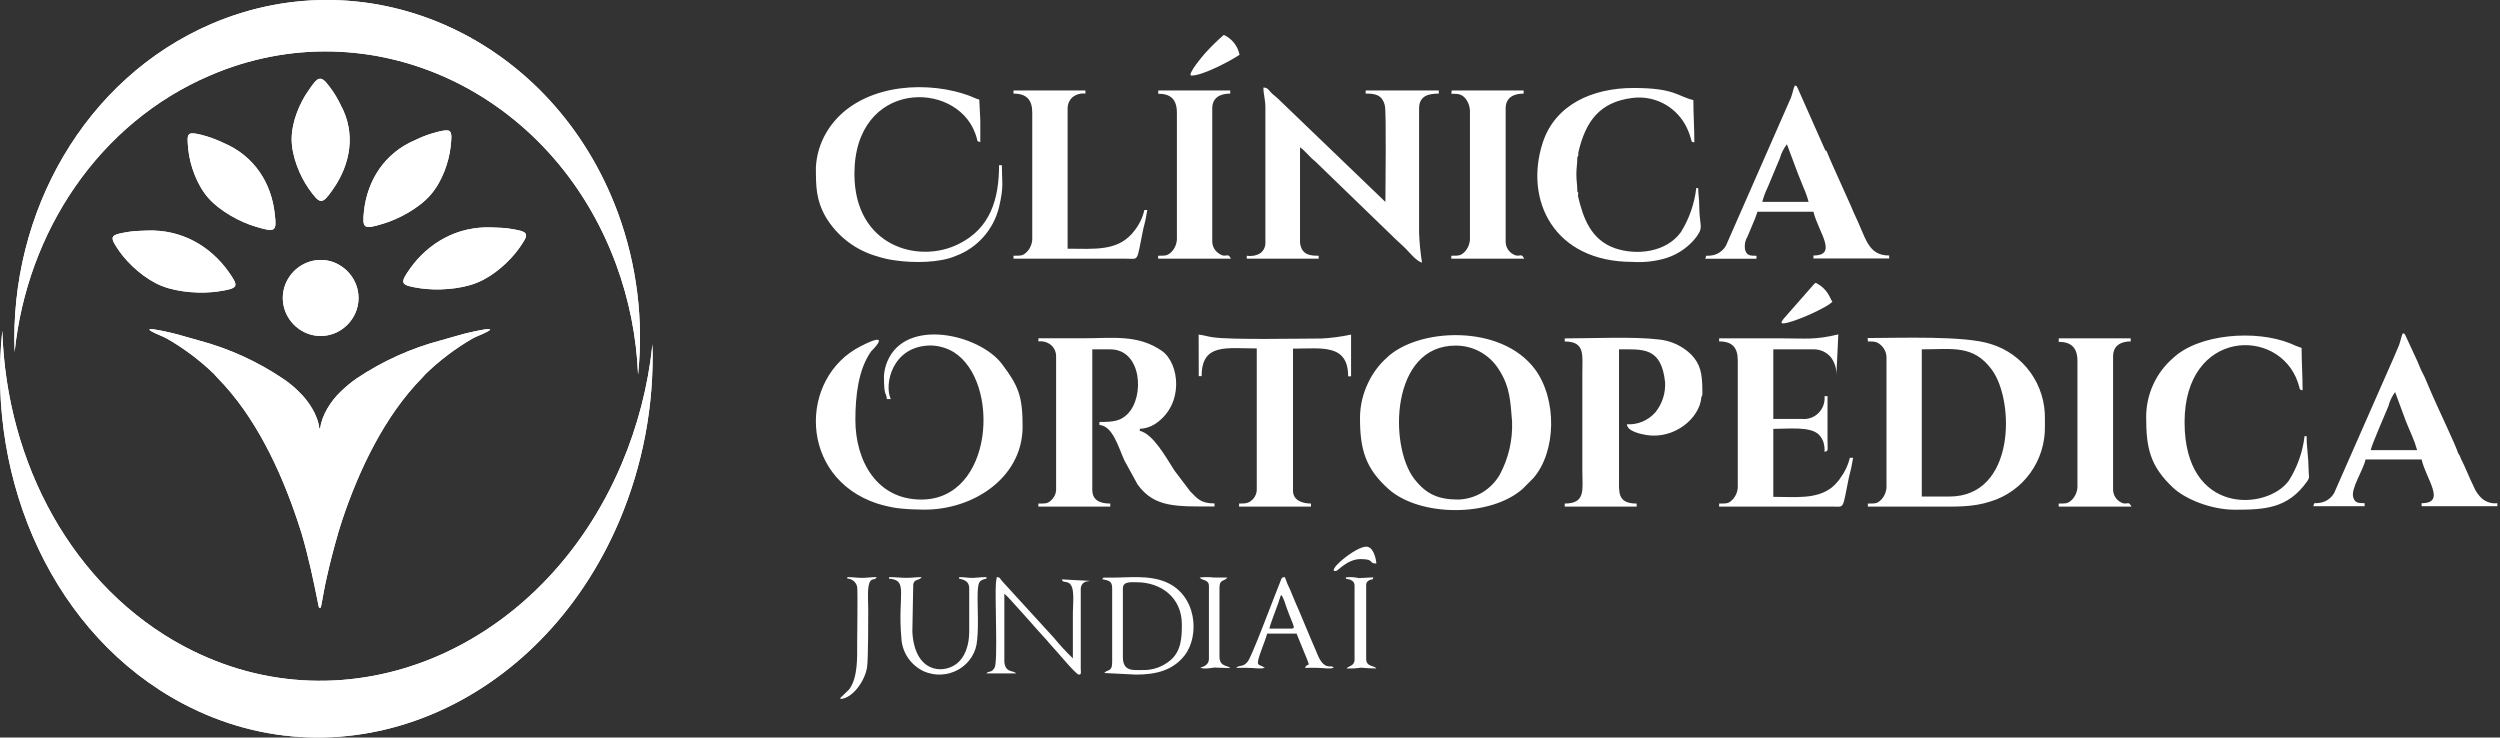 <svg width="661" height="195" viewBox="0 0 661 195" fill="none" xmlns="http://www.w3.org/2000/svg">
<rect x="0" y="0" width="661" height="195" fill="#333333" stroke="none"/>
<path fill-rule="evenodd" clip-rule="evenodd" d="M471.444 85.504C473.836 85.504 483.42 81.2 484.482 79.744C483.785 78.944 483.499 76.544 480.078 74.767L479.777 74.992C479.777 74.992 479.682 74.992 479.65 75.104L471.681 84.176C471.38 84.576 470.525 85.504 471.444 85.504ZM315.067 19.981C318.125 19.981 325.729 15.868 327.741 14.476C327.508 13.331 327.009 12.257 326.285 11.345C325.56 10.432 324.631 9.707 323.575 9.228C321.76 10.792 320.051 12.475 318.458 14.268C318.458 14.268 313.531 19.981 315.067 19.981ZM383.727 24.781C385.739 24.781 386.451 24.909 387.449 26.013C388.296 27.08 388.725 28.424 388.653 29.789V62.607C388.755 63.976 388.323 65.331 387.449 66.383C386.293 67.615 385.865 67.615 383.727 67.615V68.399H403.006C402.024 66.479 401.913 68.511 399.679 66.975C399.159 66.604 398.74 66.106 398.463 65.526C398.186 64.947 398.059 64.305 398.095 63.663V28.685C398.095 25.837 400.123 24.749 402.848 24.749V23.917H383.837L383.727 24.781ZM306.212 24.781C309.459 24.781 311.17 26.205 311.17 29.789V62.607C311.274 63.979 310.836 65.337 309.951 66.383C308.762 67.615 308.366 67.615 306.212 67.615V68.399H325.476C324.462 66.479 324.351 68.511 322.196 66.975C321.66 66.613 321.225 66.119 320.931 65.539C320.637 64.96 320.495 64.314 320.517 63.663V28.685C320.517 25.837 322.561 24.749 325.27 24.749V23.917H306.259L306.212 24.781ZM544.317 90.384C547.485 90.384 549.275 91.825 549.275 95.393V128.146C549.369 129.523 548.919 130.881 548.024 131.923C546.867 133.139 546.44 133.139 544.317 133.139V133.939H563.565C562.583 132.019 562.472 134.035 560.285 132.515C559.766 132.143 559.348 131.644 559.071 131.065C558.794 130.485 558.667 129.845 558.701 129.202V94.225C558.701 91.376 560.745 90.272 563.359 90.272V89.456H544.348L544.317 90.384ZM267.969 24.749C271.391 24.749 272.928 26.349 272.928 29.757V62.607C273.032 63.979 272.593 65.337 271.708 66.383C270.536 67.615 270.203 67.615 267.969 67.615V68.399H297.911C301.222 68.399 300.461 69.407 302.235 60.751C302.707 59.03 303.077 57.283 303.344 55.519H302.568C302.128 57.473 301.262 59.304 300.033 60.879C295.835 66.575 289.499 65.759 282.275 65.759V28.685C282.27 28.134 282.379 27.587 282.594 27.08C282.81 26.573 283.127 26.117 283.526 25.741C284.005 25.348 284.559 25.058 285.152 24.887C285.746 24.717 286.367 24.67 286.98 24.749V23.917H267.969V24.749ZM316.953 99.457H317.713C317.713 90.672 324.303 92.129 332.288 92.129V129.202C332.313 129.759 332.217 130.313 332.006 130.828C331.795 131.342 331.475 131.803 331.068 132.179C330.086 133.075 329.389 133.139 327.614 133.139V133.939H346.625V133.139C344.423 133.139 341.872 132.355 341.872 129.73V92.177C349.445 92.177 356.447 90.832 356.447 99.505H357.223V88.464C354.65 89.016 352.039 89.364 349.413 89.504C343.44 89.504 325.428 89.904 320.628 89.168C319.582 89.04 318.077 88.576 316.921 88.464L316.953 99.457ZM417.042 50.574C417.042 48.654 416.789 47.918 416.789 46.094C416.789 44.27 417.042 43.534 417.042 41.614C417.375 40.926 417.312 41.358 417.312 40.318C419.244 31.965 423.015 27.037 431.427 25.917C434.19 25.525 437.007 25.975 439.516 27.209C442.025 28.443 444.112 30.406 445.51 32.845C446.199 34.069 446.731 35.375 447.095 36.733C447.427 37.63 446.968 37.389 447.982 37.662C447.982 33.581 447.728 30.301 447.728 26.461C443.514 25.469 442.865 23.261 431.886 23.261C420.908 23.261 411.181 27.741 407.917 37.662C402.927 52.878 410.816 69.279 431.68 69.247C434.535 69.434 437.401 69.131 440.156 68.351C442.432 67.689 444.54 66.537 446.334 64.975C447.185 64.255 447.945 63.433 448.6 62.527C450.501 59.935 449.312 59.695 449.281 54.526C449.281 52.51 449.011 51.486 449.011 49.726H448.489C448.018 53.874 446.626 57.862 444.417 61.391C440.615 66.671 432.805 67.631 426.991 65.631C420.654 63.423 418.563 57.631 417.217 51.822C417.312 50.766 417.375 51.198 417.042 50.574ZM567.446 110.305C567.446 118.45 568.476 123.234 574.543 128.93C577.791 131.987 584.619 134.771 590.892 134.771C598.813 134.771 604.928 134.467 609.998 127.282C610.837 126.05 610.378 126.21 610.378 123.73C610.378 121.25 609.855 117.89 609.855 115.314H609.332C608.835 119.525 607.4 123.568 605.134 127.138C599.352 134.995 577.601 136.323 577.601 111.634C577.601 86.944 602.504 86.304 607.558 101.089C608.318 103.233 607.732 102.913 608.809 103.201C608.809 99.137 608.54 95.841 608.54 92.001C607.525 91.659 606.531 91.258 605.562 90.8C596.437 87.12 581.339 88.256 574.543 94.689C572.32 96.611 570.534 98.996 569.309 101.681C568.084 104.365 567.449 107.285 567.446 110.241V110.305ZM482.596 39.726L475.341 23.373C474.85 22.541 475.341 22.909 474.549 22.605C474.184 23.341 473.868 24.989 473.535 25.805L456.33 64.975C455.913 65.686 455.338 66.29 454.651 66.74C453.964 67.19 453.183 67.473 452.37 67.567C451.023 67.759 451.182 67.199 450.881 68.415H464.41V67.631C462.636 67.631 461.891 67.535 461.432 66.143C461.173 64.927 461.383 63.657 462.018 62.591C462.477 61.487 462.905 60.495 463.364 59.391C463.863 58.279 464.302 57.142 464.679 55.983H479.476C480.695 61.215 486.113 67.551 479.476 67.551V68.335H499.5V67.551C493.717 67.551 493.401 62.847 490.137 56.239C489.852 55.614 489.646 55.054 489.361 54.414L485.29 45.342C484.688 44.11 484.228 42.878 483.705 41.758C483.532 41.399 483.379 41.03 483.246 40.654C483.088 40.302 483.246 40.526 483.024 40.094C482.802 39.662 482.771 39.934 482.596 39.726ZM472.458 38.126L475.309 45.742C475.832 47.006 476.291 48.174 476.814 49.502C477.377 50.753 477.837 52.048 478.192 53.374H465.947C466.297 52.051 466.775 50.764 467.372 49.534L470.62 41.774C470.993 40.454 471.617 39.22 472.458 38.142V38.126ZM649.888 119.73C649.587 118.338 644.042 106.737 642.791 103.729C642.173 102.241 641.682 101.105 641.064 99.681C640.763 99.057 640.43 98.481 640.097 97.761C639.765 97.041 639.575 96.433 639.258 95.729L636.089 88.88C635.598 88.048 636.089 88.416 635.297 88.112C634.933 88.832 634.616 90.496 634.283 91.312C633.951 92.129 633.365 93.441 632.969 94.401L617.127 130.403C616.706 131.113 616.128 131.715 615.438 132.162C614.748 132.609 613.965 132.889 613.15 132.979C611.819 133.187 611.978 132.611 611.645 133.843H625.206V133.043C623.432 133.043 622.671 132.947 622.212 131.555C621.467 129.202 624.747 124.594 625.459 121.474H640.272C641.476 126.722 646.862 133.043 640.272 133.043V133.843H660.296V133.043C659.583 133.127 658.861 133.066 658.173 132.863C657.484 132.659 656.843 132.318 656.288 131.859C655.31 130.979 654.546 129.884 654.054 128.658C652.866 126.306 651.884 123.618 650.68 121.298C650.564 121.048 650.464 120.792 650.379 120.53L649.888 119.73ZM633.27 103.665L636.121 111.378C636.644 112.642 637.103 113.794 637.705 115.122C638.258 116.382 638.719 117.681 639.083 119.01H626.838C626.838 118.114 630.846 109.025 631.495 107.393C631.838 106.045 632.441 104.778 633.27 103.665ZM215.722 44.174C215.722 49.278 215.722 52.766 218.305 57.343C221.358 62.452 226.233 66.186 231.929 67.775C233.522 68.296 235.161 68.66 236.824 68.863C241.355 69.535 248.436 69.535 252.666 67.679C255.483 66.641 258.005 64.919 260.008 62.664C262.011 60.409 263.434 57.692 264.151 54.751C265.45 49.246 264.896 48.35 264.896 43.678H264.151C264.151 52.798 261.743 60.415 253.537 64.479C242.907 69.887 225.909 65.151 225.909 45.982C225.909 21.149 252.65 21.053 257.846 35.245C258.702 37.533 258.036 37.261 259.193 37.566V31.837L258.924 26.333C257.91 26.077 256.991 25.549 255.913 25.181C254.791 24.78 253.649 24.438 252.492 24.157C240.182 21.197 224.99 23.917 218.463 35.085C216.842 37.849 215.902 40.966 215.722 44.174ZM454.54 89.456V90.272C457.994 90.272 459.467 91.873 459.467 95.281V128.146C459.571 129.519 459.133 130.876 458.247 131.923C457.107 133.139 456.742 133.139 454.54 133.139V133.939H484.482C487.793 133.939 487.064 134.931 488.838 126.274C489.31 124.553 489.686 122.806 489.963 121.042H489.107C488.637 122.991 487.774 124.821 486.573 126.418C486.386 126.728 486.168 127.017 485.923 127.282C485.448 127.867 484.918 128.403 484.339 128.882C480.236 132.083 474.723 131.363 468.861 131.363V113.394C472.885 113.394 478.668 112.69 480.901 114.914C481.386 115.424 481.773 116.021 482.042 116.674C482.344 117.568 482.468 118.515 482.406 119.458C483.389 119.186 483.23 119.458 483.198 116.562V104.737H482.406C482.485 105.549 482.385 106.368 482.112 107.137C481.84 107.905 481.403 108.602 480.832 109.179C480.26 109.756 479.57 110.198 478.809 110.473C478.049 110.748 477.238 110.849 476.434 110.769H468.861V92.368H479.824C480.63 92.4 481.421 92.598 482.149 92.951C482.876 93.303 483.525 93.802 484.054 94.417C485.145 95.855 485.67 97.651 485.527 99.457L486.05 88.416C479.713 89.92 477.717 89.456 470.921 89.456H454.54ZM359.583 110.497C359.583 118.754 360.962 123.762 367.077 129.266C375.315 136.659 394.008 136.819 402.579 129.266L405.446 126.386C411.513 119.346 411.704 105.585 405.874 97.665C396.844 85.472 374.649 86.736 366.554 94.689C364.57 96.487 362.955 98.662 361.801 101.089C360.355 104.011 359.596 107.231 359.583 110.497ZM385.612 132.083C380.241 132.083 377.057 130.659 373.905 126.578C367.172 117.762 367.726 91.376 384.836 91.376C387.083 91.355 389.3 91.905 391.283 92.976C393.265 94.047 394.948 95.605 396.178 97.505C399.347 102.305 399.347 106.321 399.79 111.426C399.984 116.348 398.851 121.232 396.511 125.554C395.384 127.48 393.794 129.087 391.889 130.228C389.984 131.369 387.825 132.007 385.612 132.083ZM233.719 99.457C233.719 105.073 234.305 103.505 234.495 105.521H235.525C233.687 101.649 235.889 91.344 246.187 91.344C248.317 91.409 250.396 92.026 252.222 93.136C264.595 100.993 262.694 132.083 243.588 132.083C231.818 132.083 226.162 121.842 226.162 111.025C226.162 104.625 226.954 97.633 230.329 92.897C230.329 92.897 236.412 87.024 227.636 91.504C211.097 99.825 211.097 126.21 231.85 133.107C233.504 133.625 235.193 134.026 236.903 134.307C238.843 134.552 240.794 134.686 242.749 134.707C256.468 135.475 270.377 126.706 270.377 112.818C270.377 104.817 269.332 102.081 264.928 96.257C258.955 88.352 239.454 83.856 234.606 95.585C234.084 96.812 233.784 98.123 233.719 99.457ZM493.86 90.272C495.84 90.272 496.395 90.384 497.44 91.376C497.89 91.81 498.243 92.335 498.475 92.917C498.708 93.5 498.814 94.125 498.787 94.753V128.146C498.891 129.519 498.452 130.876 497.567 131.923C496.426 133.139 496.062 133.139 493.86 133.139V133.939H510.763C517.1 133.939 521.441 134.179 526.32 132.579C530.542 131.293 534.231 128.646 536.823 125.043C539.415 121.44 540.767 117.078 540.673 112.626V110.769C540.759 106.351 539.413 102.025 536.839 98.452C534.265 94.878 530.604 92.253 526.415 90.976C519.682 88.688 501.987 89.376 493.813 89.376L493.86 90.272ZM515.437 131.283H508.118V92.368C516.181 92.368 521.789 91.072 526.685 97.809C532.752 106.161 532.831 131.283 515.437 131.283ZM334.569 28.429V64.463C334.534 64.958 334.393 65.439 334.155 65.873C333.917 66.307 333.588 66.683 333.191 66.975C332.116 67.595 330.863 67.821 329.642 67.615V68.399H348.652V67.615C346.577 67.615 344.122 67.519 343.726 64.159V38.942C345.104 39.87 346.276 41.55 347.797 42.718L367.742 62.015C369.12 63.439 370.372 64.431 371.75 65.823C372.827 66.911 374.475 69.023 375.98 69.439C375.567 66.838 375.308 64.215 375.204 61.583V28.685C375.204 25.213 377.897 24.749 380.416 24.749V23.917H361.088V24.749C363.227 24.749 365.524 24.845 366.174 28.029C366.57 29.949 366.3 50.43 366.3 53.39L338.403 26.573C337.579 25.741 337.167 25.485 336.343 24.749C335.519 24.013 335.329 23.149 334.046 23.149C334.046 24.973 334.569 26.269 334.569 28.429ZM274.544 90.272C275.122 90.197 275.709 90.237 276.272 90.391C276.834 90.544 277.361 90.809 277.823 91.168C278.272 91.537 278.632 92.003 278.876 92.533C279.12 93.062 279.242 93.641 279.233 94.225V129.73C279.121 130.734 278.641 131.659 277.886 132.323C276.904 133.219 276.302 133.139 274.544 133.139V133.939H293.554V133.139C290.988 133.139 288.801 132.387 288.801 129.458V92.368H293.554C301.887 92.368 302.679 104.833 298.18 109.409C296.311 111.33 294.41 111.57 290.687 111.57V112.354C294.235 112.658 295.645 118.098 297.293 121.746L300.81 128.146C305.293 134.275 311.012 133.907 321.119 133.907V133.107C317.444 133.107 316.557 131.779 314.687 129.907L310.521 124.402C308.287 120.962 304.976 114.802 301.364 113.906V113.378C302.773 113.322 304.143 112.898 305.34 112.146C313.261 106.977 311.836 96.001 307.21 92.784C300.873 88.368 294.235 89.44 286.52 89.44H274.575L274.544 90.272ZM449.851 104.977C450.215 104.257 450.105 104.449 450.105 103.377C450.105 98.577 449.518 96.241 447.19 93.777C444.868 91.493 441.845 90.076 438.619 89.76C431.728 88.944 421.288 89.472 413.715 89.472V90.288C419.133 90.288 418.373 93.873 418.373 98.449V124.722C418.373 129.394 419.324 133.139 413.715 133.139V133.939H432.726V133.139C427.609 133.139 428.068 130.099 428.068 126.578V92.368C434.405 92.368 439.269 91.713 440.251 101.089C440.397 103.944 439.495 106.753 437.716 108.977C436.778 110.058 435.609 110.907 434.296 111.462C432.984 112.017 431.564 112.261 430.144 112.178C430.302 114.066 433.787 114.754 435.356 115.026C442.564 116.178 449.392 110.737 449.851 104.977Z" fill="white"/>
<path fill-rule="evenodd" clip-rule="evenodd" d="M291.421 153.127C292.936 153.529 294.057 153.416 294.057 155.555V175.129C294.057 177.783 292.663 176.947 291.982 177.944L300.344 178.362C305.57 178.362 310.084 177.301 313.22 173.28C317.265 168.053 316.447 157.293 308.191 153.867C303.555 151.969 298.48 152.757 293.481 152.725C291.391 152.725 291.876 152.612 291.421 153.127ZM302.025 177.156C299.708 177.156 296.89 177.638 296.89 173.746V155.555C296.89 153.674 299.071 153.947 300.51 153.947C307.1 153.947 312.478 158.097 312.478 165.061C312.478 168.406 312.387 172.106 309.448 174.583C307.348 176.341 304.729 177.253 302.056 177.156H302.025Z" fill="white"/>
<path fill-rule="evenodd" clip-rule="evenodd" d="M260.816 178.041H268.635C267.962 177.137 265.859 178.041 265.547 175.028V156.966C266.5 157.585 275.14 167.591 276.816 169.335C277.276 169.827 277.358 170.049 277.851 170.54C279.083 171.793 284.421 178.295 285.21 178.358C285.998 178.422 285.768 177.692 285.752 176.852V155.586C285.761 155.306 285.83 155.03 285.955 154.777C286.079 154.523 286.256 154.297 286.475 154.112C287 153.684 287.477 153.747 288.2 153.588L280.758 153.192C281.037 154.191 281.596 153.541 282.647 154.175C284.29 155.142 283.666 159.583 283.666 162.104V174.061C281.912 172.384 280.266 170.604 278.738 168.733L265.021 153.715C264.348 153.018 264.594 152.669 263.526 152.589C263.526 153.255 263.379 153.335 263.329 153.969C263.001 157.997 263.871 174.965 262.984 176.519C262.097 178.073 261.407 177.248 260.816 178.041Z" fill="white"/>
<path fill-rule="evenodd" clip-rule="evenodd" d="M235.043 152.99C240.29 153.39 237.263 157.184 238.333 168.823C238.436 170.651 239.039 172.42 240.08 173.945C241.121 175.471 242.562 176.698 244.254 177.499C245.727 178.147 247.34 178.438 248.954 178.346C250.568 178.254 252.135 177.782 253.52 176.972C254.906 176.161 256.069 175.036 256.91 173.692C257.751 172.348 258.245 170.825 258.349 169.255C258.842 164.98 258.267 158.529 258.563 155.615C258.744 153.79 259.073 153.374 260.816 152.99V152.589C259.319 152.589 258.48 152.749 257.313 152.797C256.145 152.846 255.092 152.589 253.596 152.589V152.99C255.092 153.31 256.26 153.774 256.26 155.583V167.046C256.26 170.407 255.24 173.833 252.74 175.626C249.089 178.284 241.786 177.66 241.227 167.046L241.458 154.59C241.655 152.99 242.938 153.63 243.711 152.589C242.066 152.589 241.293 152.781 239.813 152.781C238.02 152.781 236.935 152.589 235.076 152.589L235.043 152.99Z" fill="white"/>
<path fill-rule="evenodd" clip-rule="evenodd" d="M326.859 176.593C328.785 176.524 330.714 176.569 332.633 176.728C333.23 176.784 333.833 176.738 334.411 176.593C332.699 175.237 331.671 176.894 333.743 171.244C334.183 169.993 334.738 168.712 335.031 167.522H342.812L345.667 174.513C345.813 174.905 345.911 175.312 346.074 175.644C345.552 175.975 345.226 175.96 345.063 176.593C346.994 176.523 348.929 176.569 350.854 176.728C351.45 176.782 352.053 176.736 352.632 176.593C352.077 175.9 352.012 176.382 350.919 176.111C349.288 175.704 348.472 173.353 347.934 172.057C346.988 169.857 346.091 167.793 345.161 165.518C344.231 163.243 343.399 161.314 342.453 159.159C341.964 157.984 341.589 157.034 341.083 155.859C340.544 154.802 340.092 153.709 339.729 152.589C338.865 152.589 338.848 152.921 338.587 153.599L336.63 158.586C335.684 160.997 330.904 173.655 329.909 174.905C328.637 176.578 327.577 175.689 326.859 176.593ZM335.635 166.196C335.733 165.352 337.429 160.982 337.918 159.626C338.13 159.069 338.473 157.773 338.718 157.306C339.305 157.697 339.86 159.837 340.137 160.56C342.257 166.467 342.975 166.226 340.577 166.196C338.897 166.181 337.266 166.196 335.635 166.196Z" fill="white"/>
<path fill-rule="evenodd" clip-rule="evenodd" d="M222.157 184.805C225.428 184.713 228.715 179.995 229.258 176.392C229.575 174.505 229.56 162.472 229.56 160.926C229.56 159.162 229.168 154.739 230.163 153.595C230.887 152.775 231.128 153.595 231.821 152.589C230.314 152.589 229.318 152.775 228.022 152.79C226.725 152.806 225.655 152.589 224.026 152.589V152.976C224.638 152.989 225.228 153.213 225.701 153.611C226.174 154.009 226.503 154.559 226.635 155.172C226.816 156.085 226.635 168.318 226.635 169.85C226.635 173.979 226.846 178.99 224.569 182.223L222.714 184.032C222.142 184.573 222.353 184.218 222.157 184.805Z" fill="white"/>
<path fill-rule="evenodd" clip-rule="evenodd" d="M355.854 152.652V153.02C356.923 153.128 358.146 153.558 358.146 154.772V174.426C358.146 176.117 356.48 176.101 356.022 176.731C357.304 176.789 358.588 176.722 359.858 176.531C361.203 176.674 362.555 176.74 363.908 176.731C363.296 175.901 361.218 176.347 361.218 174.226V154.772C361.189 154.516 361.237 154.257 361.357 154.03C361.477 153.802 361.663 153.616 361.89 153.497C362.96 152.882 362.761 153.681 363.128 152.652L359.292 152.851C358.165 152.592 357.003 152.525 355.854 152.652Z" fill="white"/>
<path fill-rule="evenodd" clip-rule="evenodd" d="M317.194 152.693C317.835 153.612 319.64 153.092 319.64 154.991V174.204C319.64 175.613 318.492 176.242 317.358 176.502C318.029 176.977 320.207 176.655 320.983 176.502L325.248 176.64C324.681 175.843 322.429 176.425 322.429 173.576V155.374C322.429 153.046 323.697 153.842 324.517 152.693H320.908C319.674 152.555 318.428 152.555 317.194 152.693Z" fill="white"/>
<path fill-rule="evenodd" clip-rule="evenodd" d="M359.759 147.822C363.557 147.822 361.706 148.965 363.908 149.013C363.81 147.488 363.05 144.536 361.239 144.536C358.298 144.536 350.37 151.322 353.253 150.965C353.818 150.894 356.252 147.822 359.759 147.822Z" fill="white"/>
<path fill-rule="evenodd" clip-rule="evenodd" d="M89.412 140.893C89.754 139.818 90.096 138.677 90.438 137.619C94.914 124.227 101.686 109.949 111.67 99.832C112.007 99.488 112.222 99.194 112.498 98.901C116.242 95.28 120.41 92.128 124.911 89.515C126.18 88.828 127.3 88.49 128.515 87.853C132.803 85.747 122.769 88.246 122.576 88.29C120.528 88.844 118.536 89.465 116.538 90.002C108.614 92.1 101.092 95.504 94.279 100.075C92.761 101.129 91.335 102.312 90.019 103.61C87.535 105.959 85.051 109.821 84.665 113.24L84.516 113.29L84.417 113.24C84.075 109.821 81.547 105.959 79.063 103.61C77.758 102.293 76.321 101.114 74.775 100.092C67.982 95.521 60.478 92.117 52.571 90.019C50.524 89.465 48.575 88.844 46.5 88.307C46.357 88.263 36.323 85.764 40.562 87.869C41.776 88.507 42.896 88.844 44.16 89.531C48.686 92.131 52.874 95.284 56.628 98.917C56.92 99.211 57.069 99.505 57.456 99.848C67.44 109.965 74.162 124.227 78.644 137.635C78.98 138.71 79.372 139.852 79.709 140.91C81.613 147.365 82.877 153.426 84.19 159.975C84.24 160.224 84.29 160.418 84.339 160.662C84.891 160.612 84.726 161.1 85.018 159.681C85.46 157.338 85.846 155.038 86.382 152.695C87.259 148.783 88.236 144.971 89.356 141.154L89.412 140.893Z" fill="white"/>
<path fill-rule="evenodd" clip-rule="evenodd" d="M77.115 36.813C77.115 41.312 79.323 46.642 81.69 49.966C84.665 54.122 85.151 54.172 88.021 50.066C92.723 43.367 94.158 35.151 90.019 27.671C89.411 26.375 88.695 25.133 87.877 23.959C86.464 21.953 85.636 20.972 84.858 20.828H84.444C83.666 20.972 82.888 22.003 81.624 23.859C79.207 27.233 77.115 32.27 77.115 36.813Z" fill="white"/>
<path fill-rule="evenodd" clip-rule="evenodd" d="M55.055 52.31C58.173 55.833 63.471 58.731 67.666 59.939C72.826 61.502 73.218 61.258 72.633 56.465C71.756 48.547 67.374 41.262 59.001 37.743C57.629 37.09 56.212 36.534 54.762 36.081C52.328 35.35 50.965 35.106 50.225 35.35L49.938 35.593C49.447 36.148 49.596 37.4 49.789 39.55C50.225 43.611 51.986 48.791 55.055 52.31Z" fill="white"/>
<path fill-rule="evenodd" clip-rule="evenodd" d="M42.73 75.58C47.262 77.392 53.449 77.686 57.731 77.049C63.09 76.218 63.284 75.874 60.364 71.768C55.59 65.12 48.09 60.621 38.889 60.964C37.233 61.064 35.914 61.014 34.308 61.258C31.775 61.651 30.412 61.945 29.926 62.532L29.782 62.87C29.683 63.602 30.334 64.682 31.631 66.538C34.065 69.912 38.254 73.774 42.73 75.58Z" fill="white"/>
<path fill-rule="evenodd" clip-rule="evenodd" d="M113.834 51.528C110.765 55.052 105.406 57.933 101.266 59.158C96.106 60.72 95.747 60.476 96.25 55.684C97.177 47.766 101.559 40.48 109.937 36.962C111.304 36.297 112.722 35.741 114.176 35.3C116.61 34.568 117.973 34.319 118.701 34.568L118.994 34.807C119.48 35.361 119.386 36.618 119.143 38.768C118.701 42.829 116.902 48.01 113.834 51.528Z" fill="white"/>
<path fill-rule="evenodd" clip-rule="evenodd" d="M126.103 74.749C121.627 76.561 115.44 76.855 111.107 76.218C105.798 75.386 105.588 75.043 108.475 70.937C113.249 64.289 120.799 59.79 129.949 60.133C131.605 60.233 132.968 60.183 134.53 60.427C137.108 60.82 138.427 61.114 138.913 61.696L139.056 62.039C139.255 62.776 138.471 63.851 137.207 65.707C134.773 69.081 130.584 72.943 126.103 74.749Z" fill="white"/>
<path fill-rule="evenodd" clip-rule="evenodd" d="M48.333 186.016C14.439 168.076 -3.625 127.795 0.608 87.415C1.657 122.448 19.213 155.315 48.868 171.012C91.625 193.646 143.345 172.087 164.328 122.759C168.619 112.653 171.378 101.959 172.513 91.033C172.979 107.047 169.989 122.973 163.749 137.718C142.76 187.047 91.067 208.65 48.333 186.016Z" fill="white"/>
<path fill-rule="evenodd" clip-rule="evenodd" d="M55.932 6.306C22.376 20.734 2.463 56.222 3.865 93.084C7.127 61.358 26.068 32.563 55.529 19.947C97.9 1.713 146.01 24.053 162.91 69.913C166.346 79.262 168.301 89.094 168.705 99.051C170.207 84.569 168.382 69.934 163.368 56.272C146.457 10.467 98.347 -11.828 55.932 6.306Z" fill="white"/>
<path fill-rule="evenodd" clip-rule="evenodd" d="M84.709 68.737H84.808C86.559 68.719 88.28 69.193 89.776 70.106C91.29 70.989 92.549 72.253 93.429 73.774C94.322 75.292 94.792 77.022 94.792 78.785C94.792 80.548 94.322 82.278 93.429 83.797C92.546 85.315 91.288 86.578 89.776 87.465C88.262 88.357 86.539 88.828 84.784 88.828C83.028 88.828 81.305 88.357 79.792 87.465C78.281 86.577 77.022 85.314 76.138 83.797C75.246 82.278 74.775 80.548 74.775 78.785C74.775 77.022 75.246 75.292 76.138 73.774C77.019 72.254 78.278 70.991 79.792 70.106C81.283 69.224 82.979 68.752 84.709 68.737Z" fill="white"/>
<path fill-rule="evenodd" clip-rule="evenodd" d="M89.412 140.893C89.754 139.818 90.096 138.677 90.438 137.619C94.914 124.227 101.686 109.949 111.67 99.832C112.007 99.488 112.222 99.194 112.498 98.901C116.242 95.28 120.41 92.128 124.911 89.515C126.18 88.828 127.3 88.49 128.515 87.853C132.803 85.747 122.769 88.246 122.576 88.29C120.528 88.844 118.536 89.465 116.538 90.002C108.614 92.1 101.092 95.504 94.279 100.075C92.761 101.129 91.335 102.312 90.019 103.61C87.535 105.959 85.051 109.821 84.665 113.24L84.516 113.29L84.417 113.24C84.075 109.821 81.547 105.959 79.063 103.61C77.758 102.293 76.321 101.114 74.775 100.092C67.982 95.521 60.478 92.117 52.571 90.019C50.524 89.465 48.575 88.844 46.5 88.307C46.357 88.263 36.323 85.764 40.562 87.869C41.776 88.507 42.896 88.844 44.16 89.531C48.686 92.131 52.874 95.284 56.628 98.917C56.92 99.211 57.069 99.505 57.456 99.848C67.44 109.965 74.162 124.227 78.644 137.635C78.98 138.71 79.372 139.852 79.709 140.91C81.613 147.365 82.877 153.426 84.19 159.975C84.24 160.224 84.29 160.418 84.339 160.662C84.891 160.612 84.726 161.1 85.018 159.681C85.46 157.338 85.846 155.038 86.382 152.695C87.259 148.783 88.236 144.971 89.356 141.154L89.412 140.893Z" fill="white"/>
<path fill-rule="evenodd" clip-rule="evenodd" d="M77.115 36.813C77.115 41.312 79.323 46.642 81.69 49.966C84.665 54.122 85.151 54.172 88.021 50.066C92.723 43.367 94.158 35.151 90.019 27.671C89.411 26.375 88.695 25.133 87.877 23.959C86.464 21.953 85.636 20.972 84.858 20.828H84.444C83.666 20.972 82.888 22.003 81.624 23.859C79.207 27.233 77.115 32.27 77.115 36.813Z" fill="white"/>
<path fill-rule="evenodd" clip-rule="evenodd" d="M55.055 52.31C58.173 55.833 63.471 58.731 67.666 59.939C72.826 61.502 73.218 61.258 72.633 56.465C71.756 48.547 67.374 41.262 59.001 37.743C57.629 37.09 56.212 36.534 54.762 36.081C52.328 35.35 50.965 35.106 50.225 35.35L49.938 35.593C49.447 36.148 49.596 37.4 49.789 39.55C50.225 43.611 51.986 48.791 55.055 52.31Z" fill="white"/>
<path fill-rule="evenodd" clip-rule="evenodd" d="M42.73 75.58C47.262 77.392 53.449 77.686 57.731 77.049C63.09 76.218 63.284 75.874 60.364 71.768C55.59 65.12 48.09 60.621 38.889 60.964C37.233 61.064 35.914 61.014 34.308 61.258C31.775 61.651 30.412 61.945 29.926 62.532L29.782 62.87C29.683 63.602 30.334 64.682 31.631 66.538C34.065 69.912 38.254 73.774 42.73 75.58Z" fill="white"/>
<path fill-rule="evenodd" clip-rule="evenodd" d="M113.834 51.528C110.765 55.052 105.406 57.933 101.266 59.158C96.106 60.72 95.747 60.476 96.25 55.684C97.177 47.766 101.559 40.48 109.937 36.962C111.304 36.297 112.722 35.741 114.176 35.3C116.61 34.568 117.973 34.319 118.701 34.568L118.994 34.807C119.48 35.361 119.386 36.618 119.143 38.768C118.701 42.829 116.902 48.01 113.834 51.528Z" fill="white"/>
<path fill-rule="evenodd" clip-rule="evenodd" d="M126.103 74.749C121.627 76.561 115.44 76.855 111.107 76.218C105.798 75.386 105.588 75.043 108.475 70.937C113.249 64.289 120.799 59.79 129.949 60.133C131.605 60.233 132.968 60.183 134.53 60.427C137.108 60.82 138.427 61.114 138.913 61.696L139.056 62.039C139.255 62.776 138.471 63.851 137.207 65.707C134.773 69.081 130.584 72.943 126.103 74.749Z" fill="white"/>
<path fill-rule="evenodd" clip-rule="evenodd" d="M48.333 186.016C14.439 168.076 -3.625 127.795 0.608 87.415C1.657 122.448 19.213 155.315 48.868 171.012C91.625 193.646 143.345 172.087 164.328 122.759C168.619 112.653 171.378 101.959 172.513 91.033C172.979 107.047 169.989 122.973 163.749 137.718C142.76 187.047 91.067 208.65 48.333 186.016Z" fill="white"/>
<path fill-rule="evenodd" clip-rule="evenodd" d="M55.932 6.306C22.376 20.734 2.463 56.222 3.865 93.084C7.127 61.358 26.068 32.563 55.529 19.947C97.9 1.713 146.01 24.053 162.91 69.913C166.346 79.262 168.301 89.094 168.705 99.051C170.207 84.569 168.382 69.934 163.368 56.272C146.457 10.467 98.347 -11.828 55.932 6.306Z" fill="white"/>
<path fill-rule="evenodd" clip-rule="evenodd" d="M84.709 68.737H84.808C86.559 68.719 88.28 69.193 89.776 70.106C91.29 70.989 92.549 72.253 93.429 73.774C94.322 75.292 94.792 77.022 94.792 78.785C94.792 80.548 94.322 82.278 93.429 83.797C92.546 85.315 91.288 86.578 89.776 87.465C88.262 88.357 86.539 88.828 84.784 88.828C83.028 88.828 81.305 88.357 79.792 87.465C78.281 86.577 77.022 85.314 76.138 83.797C75.246 82.278 74.775 80.548 74.775 78.785C74.775 77.022 75.246 75.292 76.138 73.774C77.019 72.254 78.278 70.991 79.792 70.106C81.283 69.224 82.979 68.752 84.709 68.737Z" fill="white"/>
</svg>
